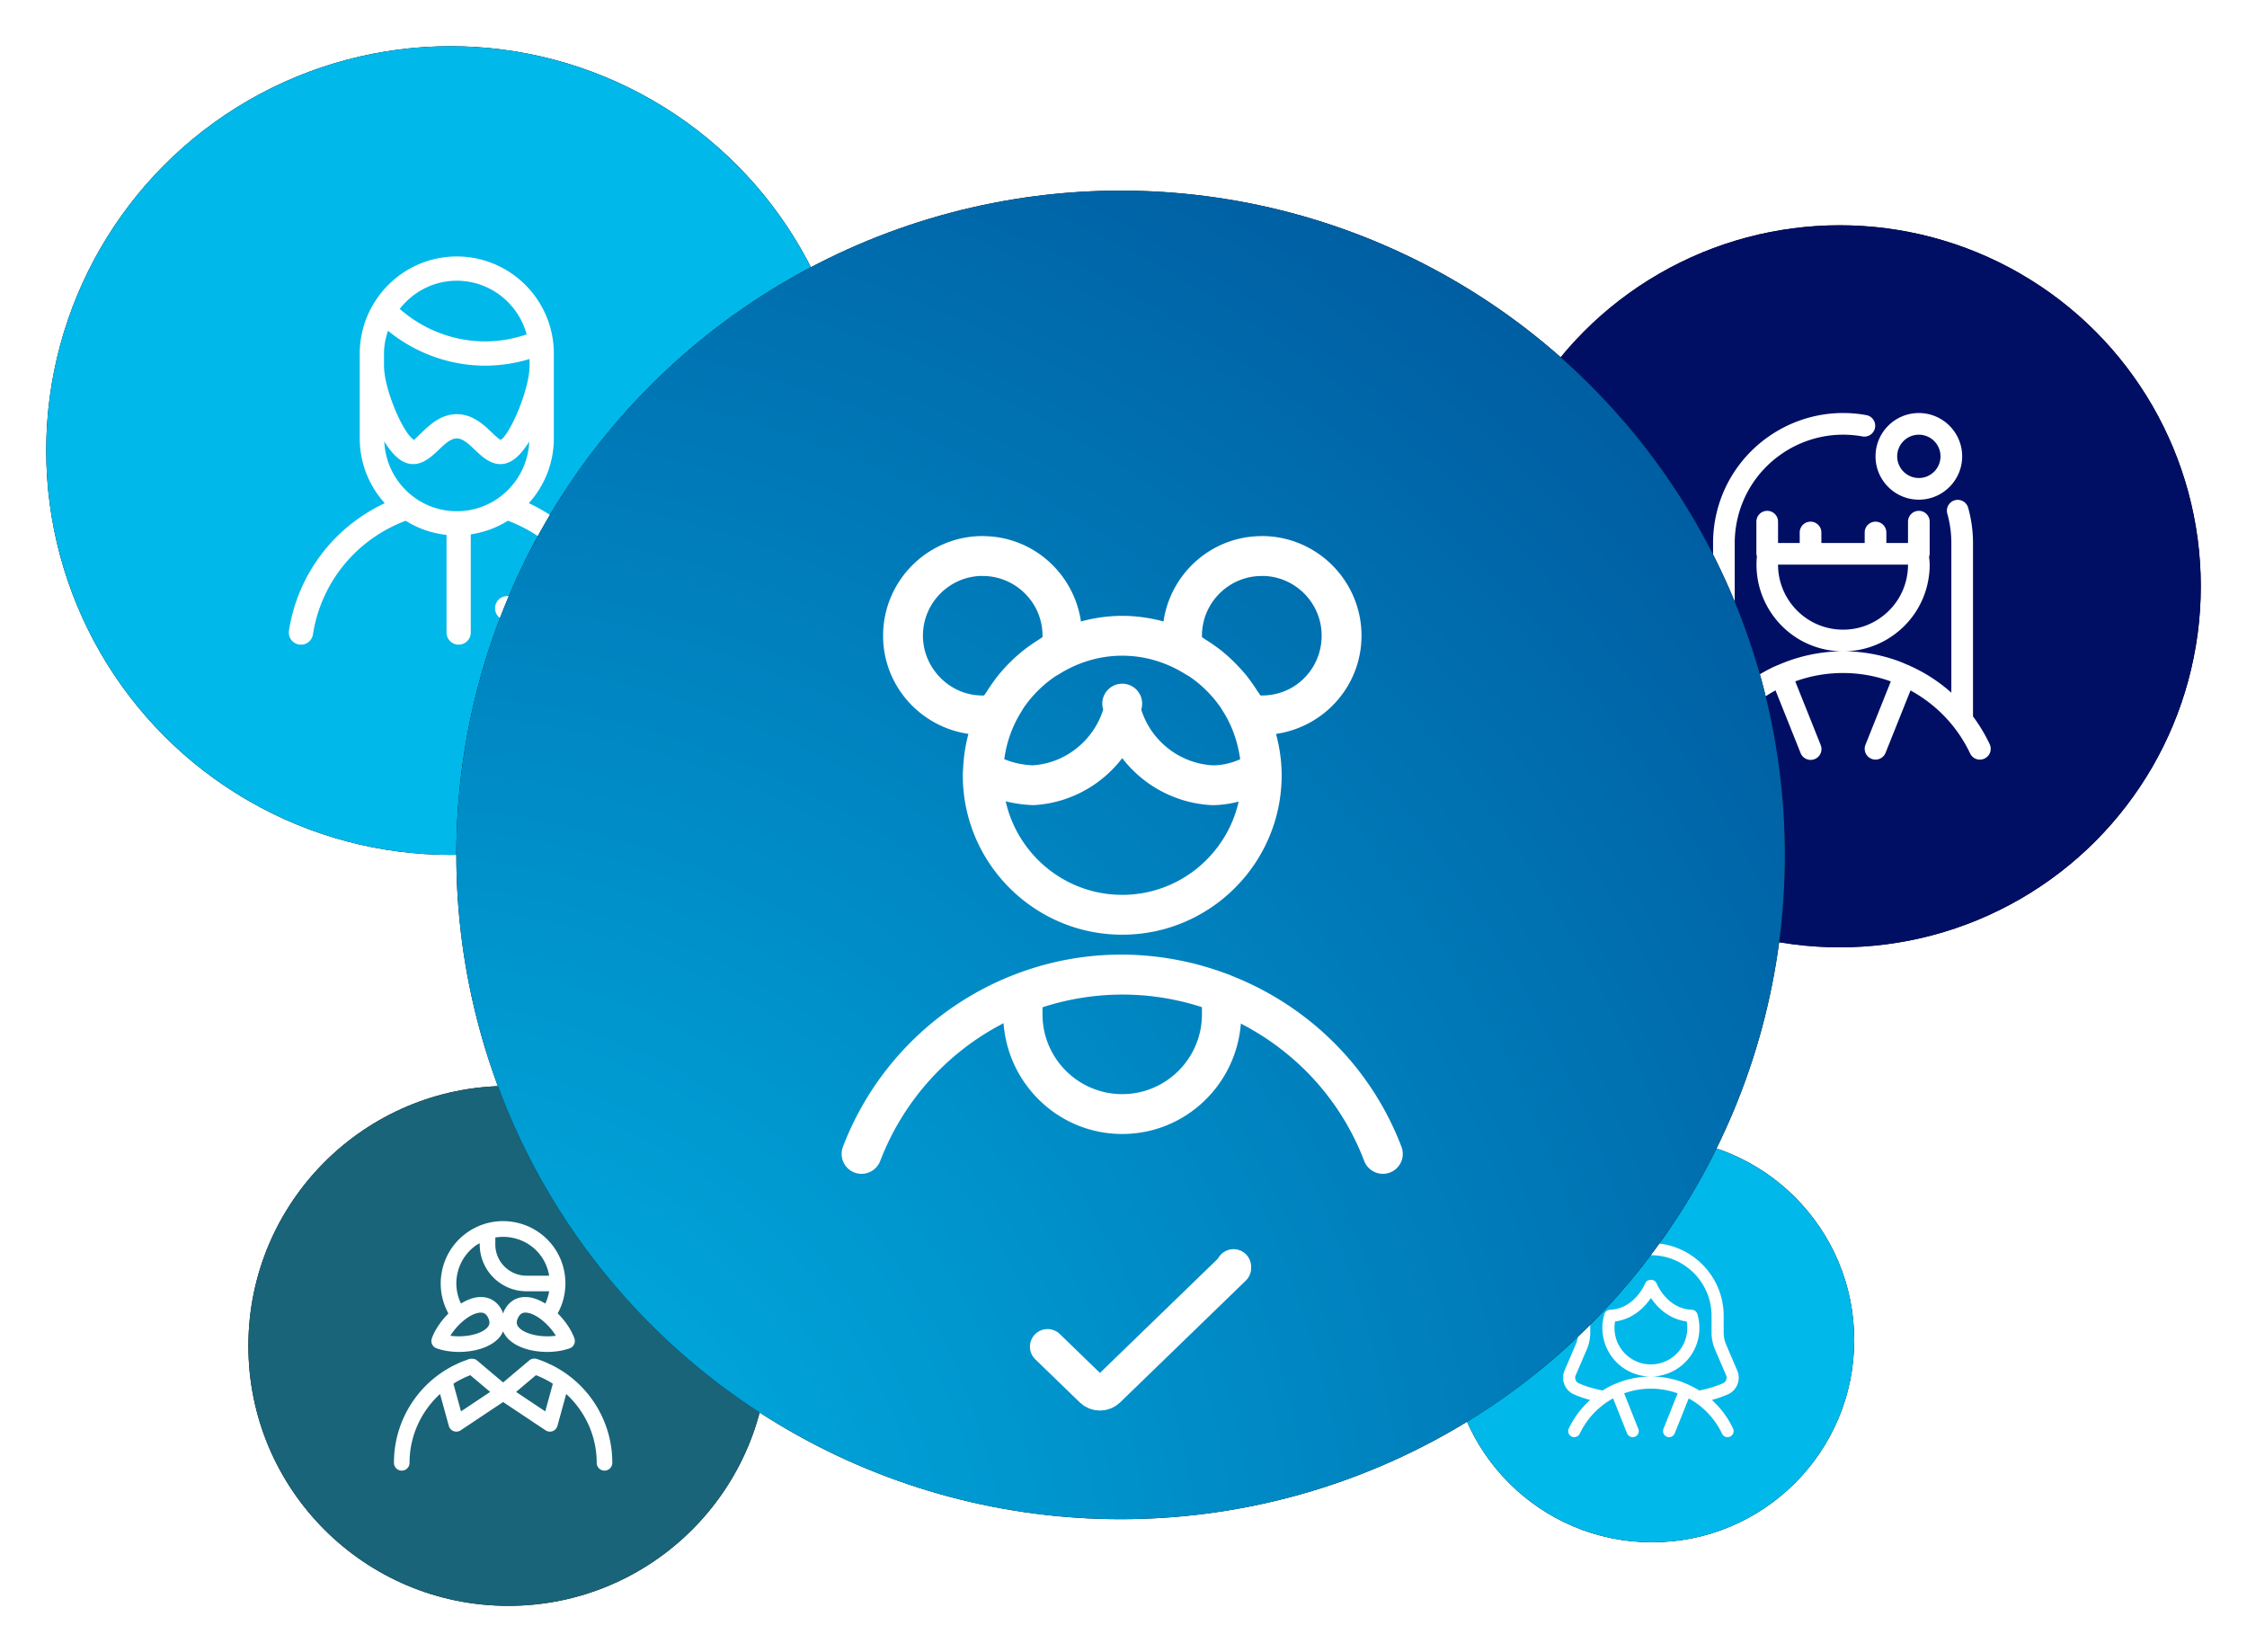 <svg xmlns="http://www.w3.org/2000/svg" xmlns:xlink="http://www.w3.org/1999/xlink" width="389" height="286" viewBox="0 0 389 286">
    <defs>
        <circle id="b" cx="70" cy="70" r="70"/>
        <filter id="a" width="117.1%" height="117.1%" x="-8.6%" y="-8.6%" filterUnits="objectBoundingBox">
            <feOffset in="SourceAlpha" result="shadowOffsetOuter1"/>
            <feGaussianBlur in="shadowOffsetOuter1" result="shadowBlurOuter1" stdDeviation="4"/>
            <feColorMatrix in="shadowBlurOuter1" values="0 0 0 0 0 0 0 0 0 0 0 0 0 0 0 0 0 0 0.12 0"/>
        </filter>
        <circle id="d" cx="45" cy="45" r="45"/>
        <filter id="c" width="126.7%" height="126.7%" x="-13.3%" y="-13.3%" filterUnits="objectBoundingBox">
            <feOffset in="SourceAlpha" result="shadowOffsetOuter1"/>
            <feGaussianBlur in="shadowOffsetOuter1" result="shadowBlurOuter1" stdDeviation="4"/>
            <feColorMatrix in="shadowBlurOuter1" values="0 0 0 0 0 0 0 0 0 0 0 0 0 0 0 0 0 0 0.12 0"/>
        </filter>
        <circle id="f" cx="62.5" cy="62.5" r="62.5"/>
        <filter id="e" width="119.2%" height="119.2%" x="-9.6%" y="-9.6%" filterUnits="objectBoundingBox">
            <feOffset in="SourceAlpha" result="shadowOffsetOuter1"/>
            <feGaussianBlur in="shadowOffsetOuter1" result="shadowBlurOuter1" stdDeviation="4"/>
            <feColorMatrix in="shadowBlurOuter1" values="0 0 0 0 0 0 0 0 0 0 0 0 0 0 0 0 0 0 0.12 0"/>
        </filter>
        <circle id="h" cx="35" cy="35" r="35"/>
        <filter id="g" width="134.3%" height="134.3%" x="-17.1%" y="-17.1%" filterUnits="objectBoundingBox">
            <feOffset in="SourceAlpha" result="shadowOffsetOuter1"/>
            <feGaussianBlur in="shadowOffsetOuter1" result="shadowBlurOuter1" stdDeviation="4"/>
            <feColorMatrix in="shadowBlurOuter1" values="0 0 0 0 0 0 0 0 0 0 0 0 0 0 0 0 0 0 0.12 0"/>
        </filter>
        <radialGradient id="k" cx="-4.698%" cy="107.167%" r="241.334%" fx="-4.698%" fy="107.167%">
            <stop offset="0%" stop-color="#00B8E9"/>
            <stop offset="100%" stop-color="#000F64"/>
        </radialGradient>
        <circle id="j" cx="115" cy="115" r="115"/>
        <filter id="i" width="110.4%" height="110.4%" x="-5.2%" y="-5.2%" filterUnits="objectBoundingBox">
            <feOffset in="SourceAlpha" result="shadowOffsetOuter1"/>
            <feGaussianBlur in="shadowOffsetOuter1" result="shadowBlurOuter1" stdDeviation="4"/>
            <feColorMatrix in="shadowBlurOuter1" values="0 0 0 0 0 0 0 0 0 0 0 0 0 0 0 0 0 0 0.12 0"/>
        </filter>
    </defs>
    <g fill="none" fill-rule="evenodd">
        <g transform="translate(8 8)">
            <use fill="#000" filter="url(#a)" xlink:href="#b"/>
            <use fill="#00B8E9" xlink:href="#b"/>
        </g>
        <path fill="#FFF" d="M69.672 79.842c-1.092-.599-2.161-1.836-3.138-3.396.294 6.69 5.784 12.054 12.544 12.054 6.759 0 12.247-5.36 12.544-12.046-.975 1.554-2.042 2.79-3.13 3.388-2.683 1.465-4.84-.588-6.262-1.948-1.075-1.025-2.094-1.994-3.15-1.994-1.055 0-2.072.969-3.147 1.994-1.078 1.027-2.573 2.452-4.396 2.452-.588 0-1.212-.148-1.865-.504zM79.078 48.6c-4.021 0-7.569 1.926-9.876 4.872 4.052 3.584 9.338 5.628 14.773 5.628h.017c2.466 0 4.872-.423 7.187-1.215-1.464-5.334-6.305-9.285-12.101-9.285zm-12.6 12.6v2.1c0 4.122 3.368 11.85 5.21 12.858.09-.104.846-.826 1.347-1.305 1.397-1.33 3.31-3.153 6.045-3.153 2.739 0 4.651 1.823 6.048 3.156.502.476 1.258 1.195 1.566 1.285 1.615-.989 4.97-8.68 4.984-12.81v-1.182a26.345 26.345 0 0 1-7.686 1.151h-.017c-6.127 0-12.093-2.181-16.806-6.04-.414 1.246-.691 2.557-.691 3.94zm25.076 25.911c8.804 4.125 15.05 12.295 16.576 22.064a2.101 2.101 0 0 1-4.15.65c-1.41-9.041-7.537-16.47-16.049-19.676a16.646 16.646 0 0 1-6.429 2.355V109.5a2.1 2.1 0 0 1-4.2 0V92.602a16.643 16.643 0 0 1-7.072-2.45c-8.515 3.206-14.642 10.637-16.053 19.676a2.1 2.1 0 1 1-4.152-.647c1.526-9.772 7.773-17.943 16.581-22.067-2.682-2.976-4.328-6.902-4.328-11.214V61.2c0-3.013.809-5.838 2.203-8.285.006-.014.017-.023.023-.037 2.898-5.056 8.338-8.478 14.574-8.478 9.265 0 16.8 7.535 16.8 16.8v2.086l.002.014-.002.062V75.9c0 4.31-1.647 8.235-4.324 11.211zm4.648 16.088a2.1 2.1 0 0 1 0 4.2h-8.4a2.1 2.1 0 0 1 0-4.2h8.4z"/>
        <g transform="translate(43 188)">
            <use fill="#000" filter="url(#c)" xlink:href="#d"/>
            <use fill="#196478" xlink:href="#d"/>
        </g>
        <path fill="#FFF" d="M94.394 244.335l1.314-4.776c-.13-.082-.25-.176-.382-.255-.189-.112-.383-.218-.576-.324a16.46 16.46 0 0 0-1.969-.911l-3.438 2.9 5.051 3.366zm-14.587 0l5.049-3.366-3.438-2.898c-.02.005-.038.016-.058.023-.662.252-1.29.558-1.902.884-.197.106-.393.214-.585.328-.132.077-.25.172-.378.253l1.312 4.776zm17.048-7.281a18.842 18.842 0 0 1 9.147 16.19 1.35 1.35 0 0 1-2.7 0c0-4.663-2.005-8.92-5.28-11.919l-1.52 5.528a1.353 1.353 0 0 1-1.302.992c-.262 0-.523-.078-.748-.227l-7.352-4.9-7.35 4.9a1.354 1.354 0 0 1-1.221.14 1.347 1.347 0 0 1-.83-.905l-1.52-5.526c-3.275 2.999-5.279 7.256-5.279 11.918a1.35 1.35 0 0 1-2.7 0 18.849 18.849 0 0 1 9.144-16.19l.038-.021c.394-.236.796-.46 1.21-.668.11-.056.225-.1.336-.156.323-.155.647-.31.981-.447.224-.092.456-.167.684-.252.23-.084.456-.18.692-.255.135-.044.271-.026.408-.026.317-.001.628.067.877.28l4.53 3.819 4.53-3.82a1.353 1.353 0 0 1 1.286-.253c.468.15.929.322 1.383.509.302.124.592.266.885.405.142.067.288.126.427.196.412.207.813.432 1.206.666.012.007.025.013.038.022zm-17.728-16.286a8.033 8.033 0 0 0 .675 4.898c1.046-.638 2.142-1.073 3.219-1.122 1.771-.083 3.164.8 3.95 2.479.064.131.078.263.129.394.05-.131.064-.263.127-.394.787-1.68 2.184-2.563 3.951-2.479 1.08.049 2.184.486 3.231 1.129.32-.68.54-1.397.663-2.128H91.15c-4.466 0-8.1-3.634-8.1-8.1v-.218c-.191.112-.393.193-.578.323a8.044 8.044 0 0 0-3.345 5.218zm14.622-3.199c-1.845-2.651-5.004-3.834-8-3.332v1.208c0 2.977 2.423 5.4 5.4 5.4h3.921a8.045 8.045 0 0 0-1.321-3.276zm-3.906 12.256c1.092 1.196 3.97 1.766 6.386 1.415-1.276-2.08-3.557-3.926-5.173-4l-.106-.001c-.432 0-.907.138-1.278.929v.001c-.402.854-.139 1.316.17 1.656zm-5.487 0c.312-.34.573-.802.171-1.656v-.001c-.401-.855-.93-.95-1.384-.927-1.616.073-3.897 1.918-5.173 4 2.416.352 5.296-.22 6.386-1.416zm-8.785 3.593a1.349 1.349 0 0 1-.81-1.728c.53-1.465 1.582-3.011 2.87-4.302a10.73 10.73 0 0 1-1.162-7.097 10.74 10.74 0 0 1 4.462-6.96c4.885-3.401 11.63-2.191 15.034 2.696a10.77 10.77 0 0 1 1.918 6.09c.002.028.017.05.017.078 0 .027-.015.05-.017.076a10.77 10.77 0 0 1-1.335 5.097c1.3 1.295 2.36 2.85 2.89 4.322.254.7-.107 1.474-.81 1.728-1.13.41-2.501.625-3.902.625-2.633 0-5.38-.756-6.878-2.398a4.252 4.252 0 0 1-.748-1.166c-.18.408-.418.803-.75 1.166-1.497 1.642-4.244 2.398-6.875 2.398-1.402 0-2.772-.214-3.904-.625z"/>
        <g transform="translate(256 39)">
            <use fill="#000" filter="url(#e)" xlink:href="#f"/>
            <use fill="#000F64" xlink:href="#f"/>
        </g>
        <path fill="#FFF" d="M318.704 112.753a15.304 15.304 0 0 1-1.784-.152c-7.95-1.15-13.533-8.375-12.765-16.287-.038-.145-.09-.283-.09-.438v-5.625a1.876 1.876 0 0 1 3.75 0v3.75h3.75v-1.875a1.876 1.876 0 0 1 3.75 0v1.875h7.5v-1.875a1.876 1.876 0 0 1 3.75 0v1.875h3.75v-3.75a1.876 1.876 0 0 1 3.75 0v5.625c0 .175-.055.335-.1.495.042.46.1.918.1 1.38 0 .72-.05 1.44-.155 2.15a14.908 14.908 0 0 1-5.863 9.87 14.908 14.908 0 0 1-8.552 2.982c3.039.043 6.081.587 9.028 1.64.625.222 1.227.492 1.83.757.04.013.08.005.117.023.043.015.073.052.113.072a27.884 27.884 0 0 1 7.232 4.673V94.003a18.698 18.698 0 0 0-.707-5.115 1.876 1.876 0 0 1 3.61-1.02c.562 1.995.85 4.06.847 6.135v30.02a28.18 28.18 0 0 1 2.885 4.802 1.874 1.874 0 0 1-.892 2.498 1.866 1.866 0 0 1-2.495-.893c-2.283-4.82-5.96-8.522-10.315-10.9l-4.318 10.793a1.87 1.87 0 0 1-2.435 1.045 1.874 1.874 0 0 1-1.045-2.438l4.385-10.962a24.262 24.262 0 0 0-16.542-.008l4.387 10.97a1.875 1.875 0 1 1-3.48 1.393l-4.322-10.808a24.38 24.38 0 0 0-10.308 10.915 1.878 1.878 0 0 1-2.497.893 1.876 1.876 0 0 1-.893-2.498c.8-1.687 1.778-3.27 2.885-4.752v-30.07c.003-1.358.125-2.723.37-4.055 2.248-12.213 14.005-20.318 26.22-18.075a1.877 1.877 0 0 1-.68 3.69c-10.167-1.868-19.98 4.885-21.85 15.062a18.89 18.89 0 0 0-.31 3.38v25.963a28.055 28.055 0 0 1 6.74-4.518c.158-.075.323-.127.483-.2.045-.02.075-.06.122-.077.04-.018.083-.01.125-.025a28.105 28.105 0 0 1 10.92-2.395zm11.496-13.39c.077-.534.115-1.072.115-1.612h-22.5c-.005 5.503 4.042 10.328 9.642 11.14 2.97.428 5.935-.325 8.343-2.125a11.178 11.178 0 0 0 4.4-7.402zm1.99-24.11a3.755 3.755 0 0 0-3.75 3.75 3.755 3.755 0 0 0 3.75 3.75 3.755 3.755 0 0 0 3.75-3.75 3.755 3.755 0 0 0-3.75-3.75zm0 11.25c-4.134 0-7.5-3.366-7.5-7.5 0-4.136 3.366-7.5 7.5-7.5 4.136 0 7.5 3.364 7.5 7.5 0 4.134-3.364 7.5-7.5 7.5z"/>
        <g>
            <g transform="translate(251 197)">
                <use fill="#000" filter="url(#g)" xlink:href="#h"/>
                <use fill="#00B8E9" xlink:href="#h"/>
            </g>
            <path fill="#FFF" d="M286.043 238.3c1.702.024 3.406.329 5.056.918.35.126.688.276 1.026.425.022.007.045.004.066.012.023.01.039.03.063.04.663.299 1.302.64 1.912 1.021a19.321 19.321 0 0 0 4.137-1.251c.507-.228.746-.844.522-1.368l-1.928-4.494a7.31 7.31 0 0 1-.593-2.897V227.8c0-5.79-4.71-10.5-10.5-10.5s-10.5 4.71-10.5 10.5v2.906c0 1.001-.2 1.976-.595 2.897l-1.925 4.493a1.055 1.055 0 0 0 .532 1.374c1.319.573 2.713.982 4.135 1.25.525-.331 1.063-.642 1.627-.908.088-.043.18-.073.27-.113.026-.012.042-.034.068-.044.022-.01.046-.005.07-.012a15.732 15.732 0 0 1 6.083-1.342 8.405 8.405 0 0 1-2.18-.351c-4.438-1.33-6.965-6.022-5.635-10.458.129-.43.515-.73.963-.748 4.307-.173 6.093-4.539 6.111-4.582.317-.798 1.629-.8 1.95-.004.072.18 1.837 4.41 6.106 4.586.448.018.834.32.963.748a8.394 8.394 0 0 1 0 4.823c-1.066 3.551-4.285 5.88-7.804 5.985zm14.711-1.03a3.163 3.163 0 0 1-1.603 4.116 21.47 21.47 0 0 1-2.791.973 15.72 15.72 0 0 1 3.66 4.942 1.05 1.05 0 0 1-1.9.898 13.555 13.555 0 0 0-5.774-6.105l-2.418 6.045a1.049 1.049 0 0 1-1.365.585 1.05 1.05 0 0 1-.585-1.363l2.456-6.142a13.583 13.583 0 0 0-9.263-.003l2.457 6.145a1.048 1.048 0 0 1-.974 1.439c-.417 0-.81-.25-.976-.66l-2.42-6.052a13.65 13.65 0 0 0-5.773 6.111 1.049 1.049 0 1 1-1.897-.898 15.717 15.717 0 0 1 3.688-4.935 21.347 21.347 0 0 1-2.809-.975c-1.57-.707-2.289-2.553-1.612-4.123l1.923-4.492a5.22 5.22 0 0 0 .426-2.07V227.8c0-6.947 5.652-12.6 12.6-12.6 6.947 0 12.6 5.653 12.6 12.6v2.906c0 .716.143 1.412.424 2.07l1.926 4.494zm-8.919-5.559a6.278 6.278 0 0 0 .163-2.938c-3.159-.424-5.134-2.509-6.194-4.067-1.06 1.56-3.038 3.645-6.202 4.067a6.31 6.31 0 0 0 4.39 7.165c3.327.994 6.847-.899 7.843-4.227z"/>
        </g>
        <g>
            <g transform="translate(79 33)">
                <use fill="#000" filter="url(#i)" xlink:href="#j"/>
                <use fill="url(#k)" xlink:href="#j"/>
            </g>
            <path fill="#FFF" d="M169.864 99.705c-5.585.138-10.084 4.728-10.084 10.345 0 5.791 4.886 10.543 10.594 10.345.157-.262.35-.496.51-.754a25.29 25.29 0 0 1 1.04-1.55c.267-.373.534-.74.82-1.095a28.817 28.817 0 0 1 2.543-2.755 26.502 26.502 0 0 1 1.794-1.578c.345-.276.695-.53 1.049-.787.533-.382 1.076-.75 1.633-1.095.244-.151.464-.335.713-.473 0-.083.004-.17.004-.253 0-5.7-4.646-10.341-10.35-10.341-.092 0-.18-.005-.266-.01zm35.346 17.001c-3.179-1.992-6.91-3.192-10.93-3.192-4.025 0-7.755 1.2-10.938 3.197-.253.156-.525.29-.773.46a20.847 20.847 0 0 0-5.34 5.345c-.153.22-.272.465-.415.69-1.545 2.443-2.544 5.23-2.953 8.216 1.532.653 3.188.984 4.89 1.067 5.543-.304 10.53-4.182 12.236-9.651a3.45 3.45 0 1 1 6.587 0c1.702 5.47 6.693 9.352 12.415 9.655 1.569 0 3.188-.372 4.71-1.053-.422-3.096-1.462-5.99-3.1-8.496-.078-.12-.138-.249-.22-.368a20.86 20.86 0 0 0-5.392-5.41c-.248-.17-.524-.299-.777-.46zm2.87-6.398c.249.138.465.322.709.469.552.34 1.085.699 1.61 1.08.377.272.75.539 1.113.829a30.366 30.366 0 0 1 3.05 2.875c.405.437.81.878 1.187 1.343.354.442.69.902 1.016 1.362.267.372.525.754.768 1.14.217.336.465.644.663.99 5.915.165 10.607-4.545 10.607-10.346 0-5.626-4.512-10.221-10.11-10.345-.088.004-.175.009-.263.009-5.708 0-10.35 4.641-10.35 10.35v.244zm-13.8 44.606c9.844 0 18.07-6.919 20.153-16.137-1.495.373-3.027.612-4.595.612h-.042a20.912 20.912 0 0 1-15.516-8.142c-3.615 4.733-9.195 7.806-15.336 8.137a22.386 22.386 0 0 1-4.84-.667c2.07 9.25 10.314 16.197 20.176 16.197zm-26.624-27.867c-8.34-1.214-14.776-8.34-14.776-16.997 0-9.513 7.738-17.25 17.25-17.25.115 0 .23.005.34.014 8.51.17 15.466 6.55 16.662 14.77 2.282-.611 4.674-.97 7.148-.97 2.475 0 4.863.359 7.144.97 1.2-8.229 8.165-14.614 16.694-14.77.11-.01.22-.014.335-.014 9.509 0 17.25 7.737 17.25 17.25 0 8.671-6.453 15.801-14.798 17.002.612 2.286.975 4.678.975 7.162 0 15.221-12.383 27.6-27.6 27.6-15.221 0-27.6-12.379-27.6-27.6 0-.502.046-.994.074-1.49.005-.019 0-.037.005-.051a27.3 27.3 0 0 1 .897-5.626zm40.422 48.567v-1.256c-8.717-2.829-18.326-2.985-27.6.018v1.238c0 7.608 6.192 13.8 13.8 13.8 7.609 0 13.8-6.192 13.8-13.8zm34.546 22.917a3.455 3.455 0 0 1-1.991 4.457 3.46 3.46 0 0 1-4.457-1.992c-4.09-10.717-11.887-18.915-21.359-23.795-.823 10.663-9.669 19.113-20.539 19.113-10.892 0-19.747-8.487-20.543-19.178a44.884 44.884 0 0 0-21.358 23.86 3.464 3.464 0 0 1-4.457 1.992 3.455 3.455 0 0 1-1.992-4.457 51.805 51.805 0 0 1 29.89-29.886c12.264-4.688 25.213-4.324 36.63-.028.249.074.483.157.709.28 13.082 5.144 24.067 15.498 29.467 29.634z"/>
            <path stroke="#FFF" stroke-linecap="round" stroke-linejoin="round" stroke-width="6.095" d="M181.35 233.133l7.71 7.47c.36.35.85.547 1.362.547.51 0 1-.197 1.362-.547l21.766-21.089v-.214"/>
        </g>
    </g>
</svg>
